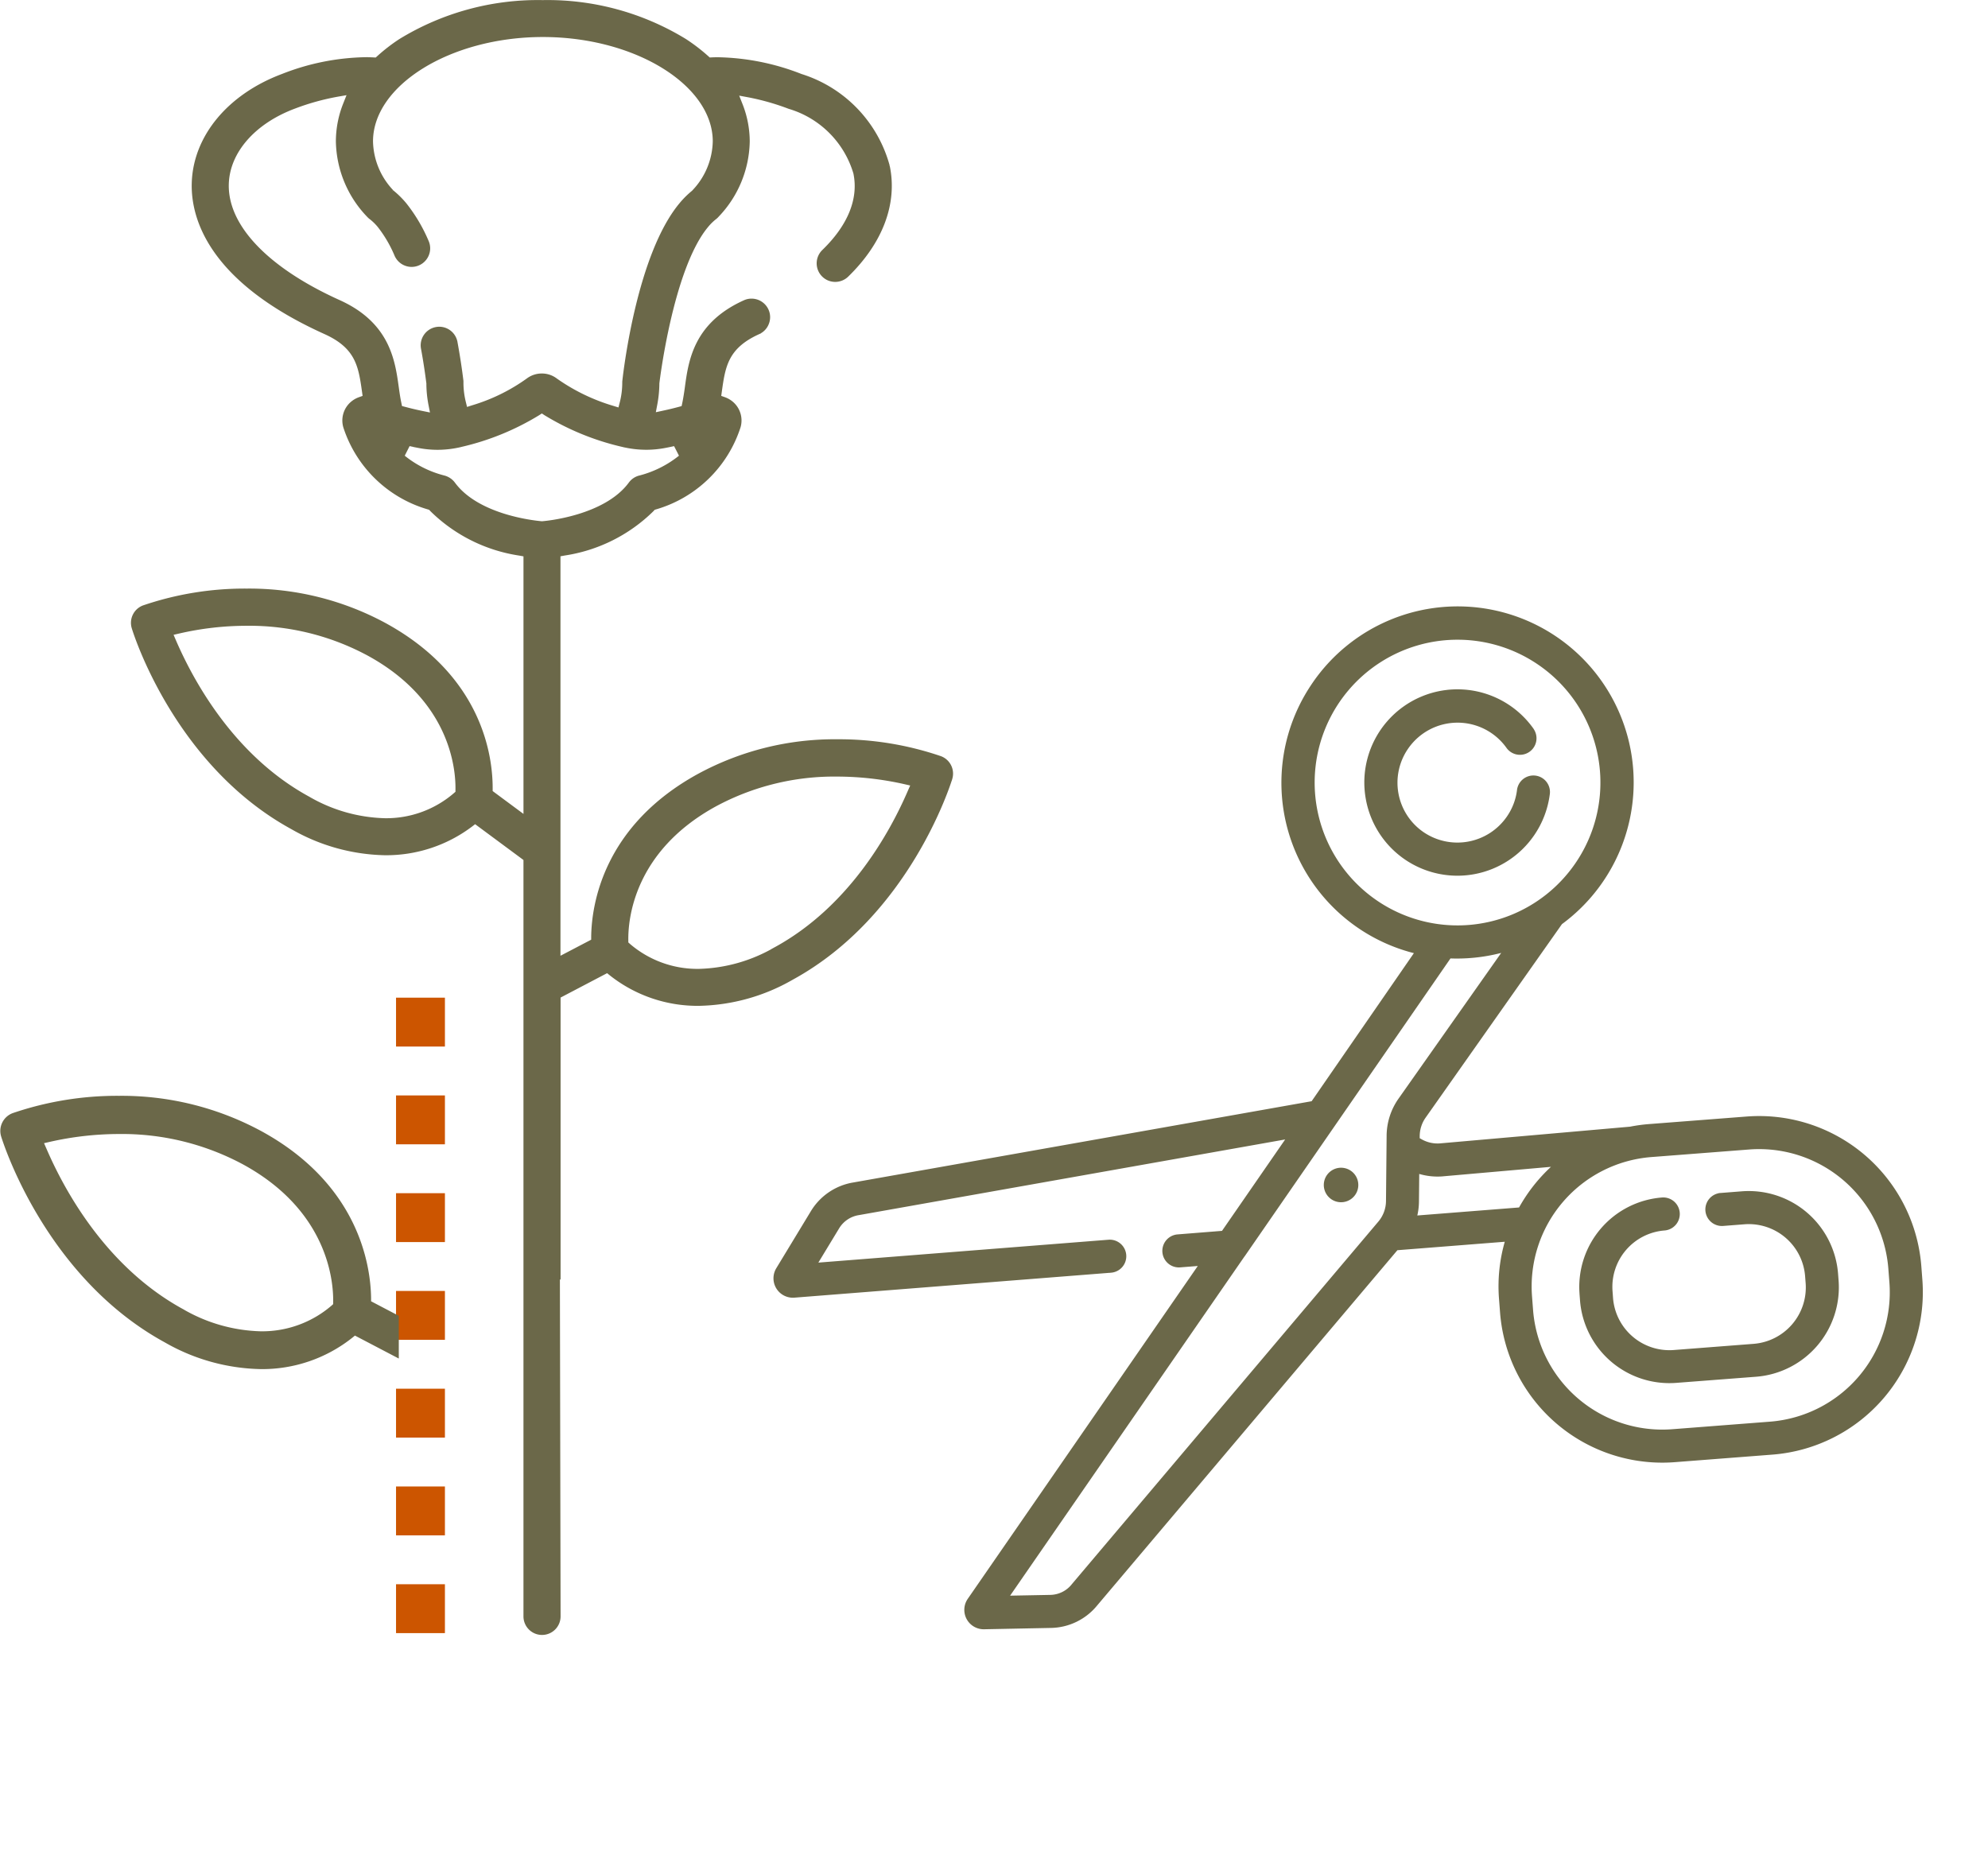 <?xml version="1.0" encoding="UTF-8"?> <svg xmlns="http://www.w3.org/2000/svg" width="122" height="114.09" viewBox="0 0 122 114.09"><g id="Group_202" data-name="Group 202" transform="translate(-1263.8 -1762.269)"><g id="Group_170" data-name="Group 170" transform="translate(-45 -70)"><path id="Path_617" data-name="Path 617" d="M55.929,47.063a10.689,10.689,0,0,0-17.416-2.785L33.7,34.131,43.454,7.253a3.652,3.652,0,0,0-.21-3.062L41.272.6A1.092,1.092,0,0,0,39.329.65l-8.4,17.617a.915.915,0,0,0,1.651.788L40.36,2.738,41.64,5.07a1.826,1.826,0,0,1,.1,1.535.128.128,0,0,1-.006.016L32.6,31.805l-3.043-6.421,1.2-2.522a.915.915,0,0,0-1.652-.787l-.561,1.177L17.821.623A1.091,1.091,0,0,0,15.879.564L13.9,4.155a3.643,3.643,0,0,0-.219,3.062l9.685,26.9-2.926,6.135a9.824,9.824,0,0,0-2.921-2.139l-.759-.364A9.885,9.885,0,0,0,3.567,42.4l-2.6,5.432A9.9,9.9,0,0,0,5.61,61.009l.759.364a9.885,9.885,0,0,0,13.19-4.646l2.6-5.432a9.974,9.974,0,0,0,.434-1.068l4.934-10.593a2.079,2.079,0,0,1,.831-.916l.171-.1.168.1a2.075,2.075,0,0,1,.831.919l6.11,13.2a10.7,10.7,0,1,0,20.292-5.775Zm-38.02,8.874A8.055,8.055,0,0,1,7.16,59.723l-.76-.364a8.066,8.066,0,0,1-3.783-10.74l2.6-5.432A8.054,8.054,0,0,1,15.966,39.4l.759.364a8.066,8.066,0,0,1,3.784,10.741Zm7.959-17.075-2.927,6.284a9.965,9.965,0,0,0-1.258-3.251l2.779-5.827a3.881,3.881,0,0,0,.777.6l1.569.927a3.9,3.9,0,0,0-.939,1.262Zm3.762-1.719L26.169,35.1a2.081,2.081,0,0,1-.9-1.088L15.4,6.589l-.007-.016A1.82,1.82,0,0,1,15.5,5.039l1.287-2.33L27.715,25.767l0,.007,4.167,8.791h0l5.369,11.328A10.8,10.8,0,0,0,35.9,49.045l-4.71-10.176a3.9,3.9,0,0,0-1.559-1.726ZM50.067,59.67a8.861,8.861,0,0,1-11.81-4.214,8.867,8.867,0,1,1,11.81,4.214Zm0,0M48.15,46.364A5.61,5.61,0,0,0,41.2,54.057a5.627,5.627,0,0,0,1.656,2.051.915.915,0,1,0,1.112-1.452,3.738,3.738,0,0,1-1.115-1.382,3.789,3.789,0,0,1,1.794-5.04,3.776,3.776,0,0,1,5.033,1.8,3.786,3.786,0,0,1-3.068,5.391.915.915,0,0,0,.083,1.825c.028,0,.056,0,.085,0A5.615,5.615,0,0,0,48.15,46.364Zm0,0M15.321,42.548l-.38-.182a5.4,5.4,0,0,0-7.2,2.537L5.615,49.338a5.406,5.406,0,0,0,2.535,7.2l.379.182a5.4,5.4,0,0,0,7.2-2.538l.573-1.2a.915.915,0,0,0-1.65-.79l-.574,1.2a3.568,3.568,0,0,1-4.763,1.677l-.379-.181a3.574,3.574,0,0,1-1.676-4.76l2.122-4.434a3.571,3.571,0,0,1,4.763-1.678l.379.183a3.572,3.572,0,0,1,1.676,4.758.915.915,0,0,0,1.651.79,5.405,5.405,0,0,0-2.536-7.2Zm0,0M28.435,32.16a.959.959,0,1,0,.977.939.959.959,0,0,0-.977-.939Zm0,0" transform="translate(1376.643 1946.197) rotate(-120)" fill="#6b6849" stroke="#6b6849" stroke-width="0.2"></path><line id="Line_19" data-name="Line 19" y1="40" transform="translate(1334.604 1892.5)" fill="none" stroke="#cc5500" stroke-width="3" stroke-dasharray="3"></line><path id="Path_616" data-name="Path 616" d="M53.223,360.983a19.655,19.655,0,0,1,6.464-1.053,17.842,17.842,0,0,1,8.657,2.147c5.917,3.234,6.616,8.139,6.642,10.1l0,.294,1.7.891v2.228l-2.537-1.328-.253.205a8.706,8.706,0,0,1-5.52,1.885,12.093,12.093,0,0,1-5.794-1.62c-7.27-3.973-9.85-12.189-9.957-12.537A.99.99,0,0,1,53.223,360.983Zm1.861,2.1c1.116,2.588,3.7,7.32,8.45,9.916a10.152,10.152,0,0,0,4.846,1.383,6.7,6.7,0,0,0,4.467-1.618l.162-.146,0-.217c.022-1.282-.322-5.694-5.615-8.586a15.868,15.868,0,0,0-7.707-1.891,19.5,19.5,0,0,0-4.265.482l-.577.132Z" transform="translate(1256.412 1539.769)" fill="#6b6849" stroke="#6b6849" stroke-width="0.35"></path><path id="Path_618" data-name="Path 618" d="M-84.505,48.9a19.172,19.172,0,0,0-6.305-1.027,17.4,17.4,0,0,0-8.445,2.095c-5.772,3.155-6.454,7.94-6.479,9.849l0,.287-2.235,1.17V36.323l.393-.073a9.675,9.675,0,0,0,5.375-2.686l.087-.1.127-.04a7.532,7.532,0,0,0,5.078-4.928,1.332,1.332,0,0,0-.383-1.347,1.4,1.4,0,0,0-.461-.278l-.368-.131.054-.387c.216-1.549.385-2.773,2.4-3.681a.954.954,0,0,0,.5-.538.947.947,0,0,0-.021-.736.967.967,0,0,0-.879-.569.936.936,0,0,0-.4.087c-2.989,1.347-3.3,3.571-3.519,5.2-.048.351-.1.682-.164.991l-.062.283-.281.077c-.291.079-.613.158-.958.231l-.711.154.135-.715a7.152,7.152,0,0,0,.127-1.239v-.025l0-.025c.008-.069.834-7.051,3.018-9.688a3.334,3.334,0,0,1,.5-.5,1.075,1.075,0,0,0,.129-.112l.031-.035.006-.006a6.665,6.665,0,0,0,1.862-4.492,6.088,6.088,0,0,0-.432-2.241l-.318-.807.856.158a15,15,0,0,1,2.511.713,6.057,6.057,0,0,1,4.089,4.091c.339,1.613-.337,3.3-1.956,4.868a.964.964,0,0,0-.021,1.362.954.954,0,0,0,.692.293.969.969,0,0,0,.673-.272c2.085-2.027,2.974-4.386,2.5-6.647a7.945,7.945,0,0,0-5.3-5.5,14.554,14.554,0,0,0-5.039-1.018c-.133,0-.268,0-.4.008l-.2.008-.145-.131a11.058,11.058,0,0,0-1.339-1.027,16.082,16.082,0,0,0-8.7-2.366,16.1,16.1,0,0,0-8.707,2.366A10.742,10.742,0,0,0-118.919,5.9l-.148.135-.2-.01c-.172-.01-.349-.013-.524-.013a14.454,14.454,0,0,0-5.034,1.018c-3.251,1.218-5.33,3.714-5.421,6.514-.066,2.023.892,5.9,8.048,9.129,2.01.908,2.181,2.131,2.4,3.681l.054.387-.368.131a1.386,1.386,0,0,0-.457.276,1.331,1.331,0,0,0-.385,1.351,7.533,7.533,0,0,0,5.078,4.926l.125.04.089.1a9.674,9.674,0,0,0,5.373,2.688l.4.073v16.3l-2.241-1.661,0-.245c.008-1.939-.609-6.791-6.479-10a17.411,17.411,0,0,0-8.446-2.095,19.125,19.125,0,0,0-6.305,1.025.966.966,0,0,0-.576,1.181c.1.339,2.619,8.354,9.713,12.231a11.8,11.8,0,0,0,5.652,1.578,8.57,8.57,0,0,0,5.249-1.727l.289-.222,3.143,2.328V101.53a.964.964,0,0,0,.964.964.963.963,0,0,0,.964-.962l-.042-20.73.042-.042V63.445l3.051-1.6.247.2a8.492,8.492,0,0,0,5.384,1.838,11.8,11.8,0,0,0,5.652-1.58c7.092-3.875,9.609-11.89,9.713-12.229A.966.966,0,0,0-84.505,48.9Zm-29.558,1.885,0,.214-.16.141a6.532,6.532,0,0,1-4.359,1.578,9.9,9.9,0,0,1-4.725-1.349c-4.637-2.53-7.155-7.15-8.246-9.676l-.227-.53.561-.129a18.62,18.62,0,0,1,4.155-.476,15.491,15.491,0,0,1,7.527,1.854C-114.372,45.234-114.042,49.533-114.063,50.782ZM-117.727,27.1c-.067-.306-.116-.644-.164-.992-.225-1.625-.534-3.85-3.517-5.2-4.481-2.022-7-4.685-6.914-7.308.066-2.006,1.665-3.835,4.172-4.773a14.9,14.9,0,0,1,2.657-.738l.848-.148-.318.8a6.147,6.147,0,0,0-.439,2.266,6.666,6.666,0,0,0,1.875,4.509.955.955,0,0,0,.158.139,3.325,3.325,0,0,1,.5.493,7.823,7.823,0,0,1,1.058,1.81.968.968,0,0,0,.883.574.967.967,0,0,0,.389-.083.964.964,0,0,0,.509-.536.952.952,0,0,0-.019-.738,9.781,9.781,0,0,0-1.335-2.255,5.5,5.5,0,0,0-.742-.742l-.031-.025-.027-.031a4.665,4.665,0,0,1-1.289-3.116c0-3.569,4.854-6.583,10.6-6.583s10.6,3.014,10.6,6.583a4.658,4.658,0,0,1-1.291,3.116l-.025.031-.031.025a5.368,5.368,0,0,0-.74.74c-2.538,3.06-3.374,10-3.461,10.782a.953.953,0,0,0-.006.106,5.083,5.083,0,0,1-.158,1.258l-.127.491-.484-.15a12,12,0,0,1-3.525-1.707,1.337,1.337,0,0,0-.817-.274,1.348,1.348,0,0,0-.821.274,11.456,11.456,0,0,1-3.4,1.669l-.493.158-.123-.5a5.1,5.1,0,0,1-.148-1.218c0-.037,0-.073,0-.091l-.006-.046c-.085-.7-.212-1.528-.358-2.324a.963.963,0,0,0-.946-.792.9.9,0,0,0-.175.017.964.964,0,0,0-.773,1.122c.2,1.083.3,1.917.333,2.147l0,.027V25.9a6.886,6.886,0,0,0,.129,1.258l.139.707-.707-.143c-.351-.071-.721-.158-1.1-.26l-.283-.075Zm8.834,7.39-.04,0-.04,0c-.653-.06-3.983-.457-5.442-2.444a1,1,0,0,0-.563-.37,6.526,6.526,0,0,1-2.592-1.335l.422-.836c.251.058.47.1.674.143a5.965,5.965,0,0,0,1.137.11,6.114,6.114,0,0,0,1.382-.162l.037-.01a15.817,15.817,0,0,0,4.719-1.923l.262-.17.26.17a15.82,15.82,0,0,0,4.731,1.925l.031.008.066.015.066.013a6.086,6.086,0,0,0,1.251.131,5.972,5.972,0,0,0,1.135-.108c.245-.046.464-.092.669-.141l.426.834a6.65,6.65,0,0,1-2.586,1.335.962.962,0,0,0-.568.37C-105.014,34.166-108.735,34.478-108.893,34.49Zm22.572,16.454c-1.089,2.525-3.609,7.14-8.242,9.672a9.9,9.9,0,0,1-4.727,1.349,6.535,6.535,0,0,1-4.357-1.578l-.158-.143,0-.212c-.021-1.251.314-5.554,5.477-8.375a15.479,15.479,0,0,1,7.518-1.844,19.018,19.018,0,0,1,4.161.47l.563.129Z" transform="translate(1450.989 1829.943)" fill="#6b6849" stroke="#6b6849" stroke-width="0.35"></path></g></g></svg> 